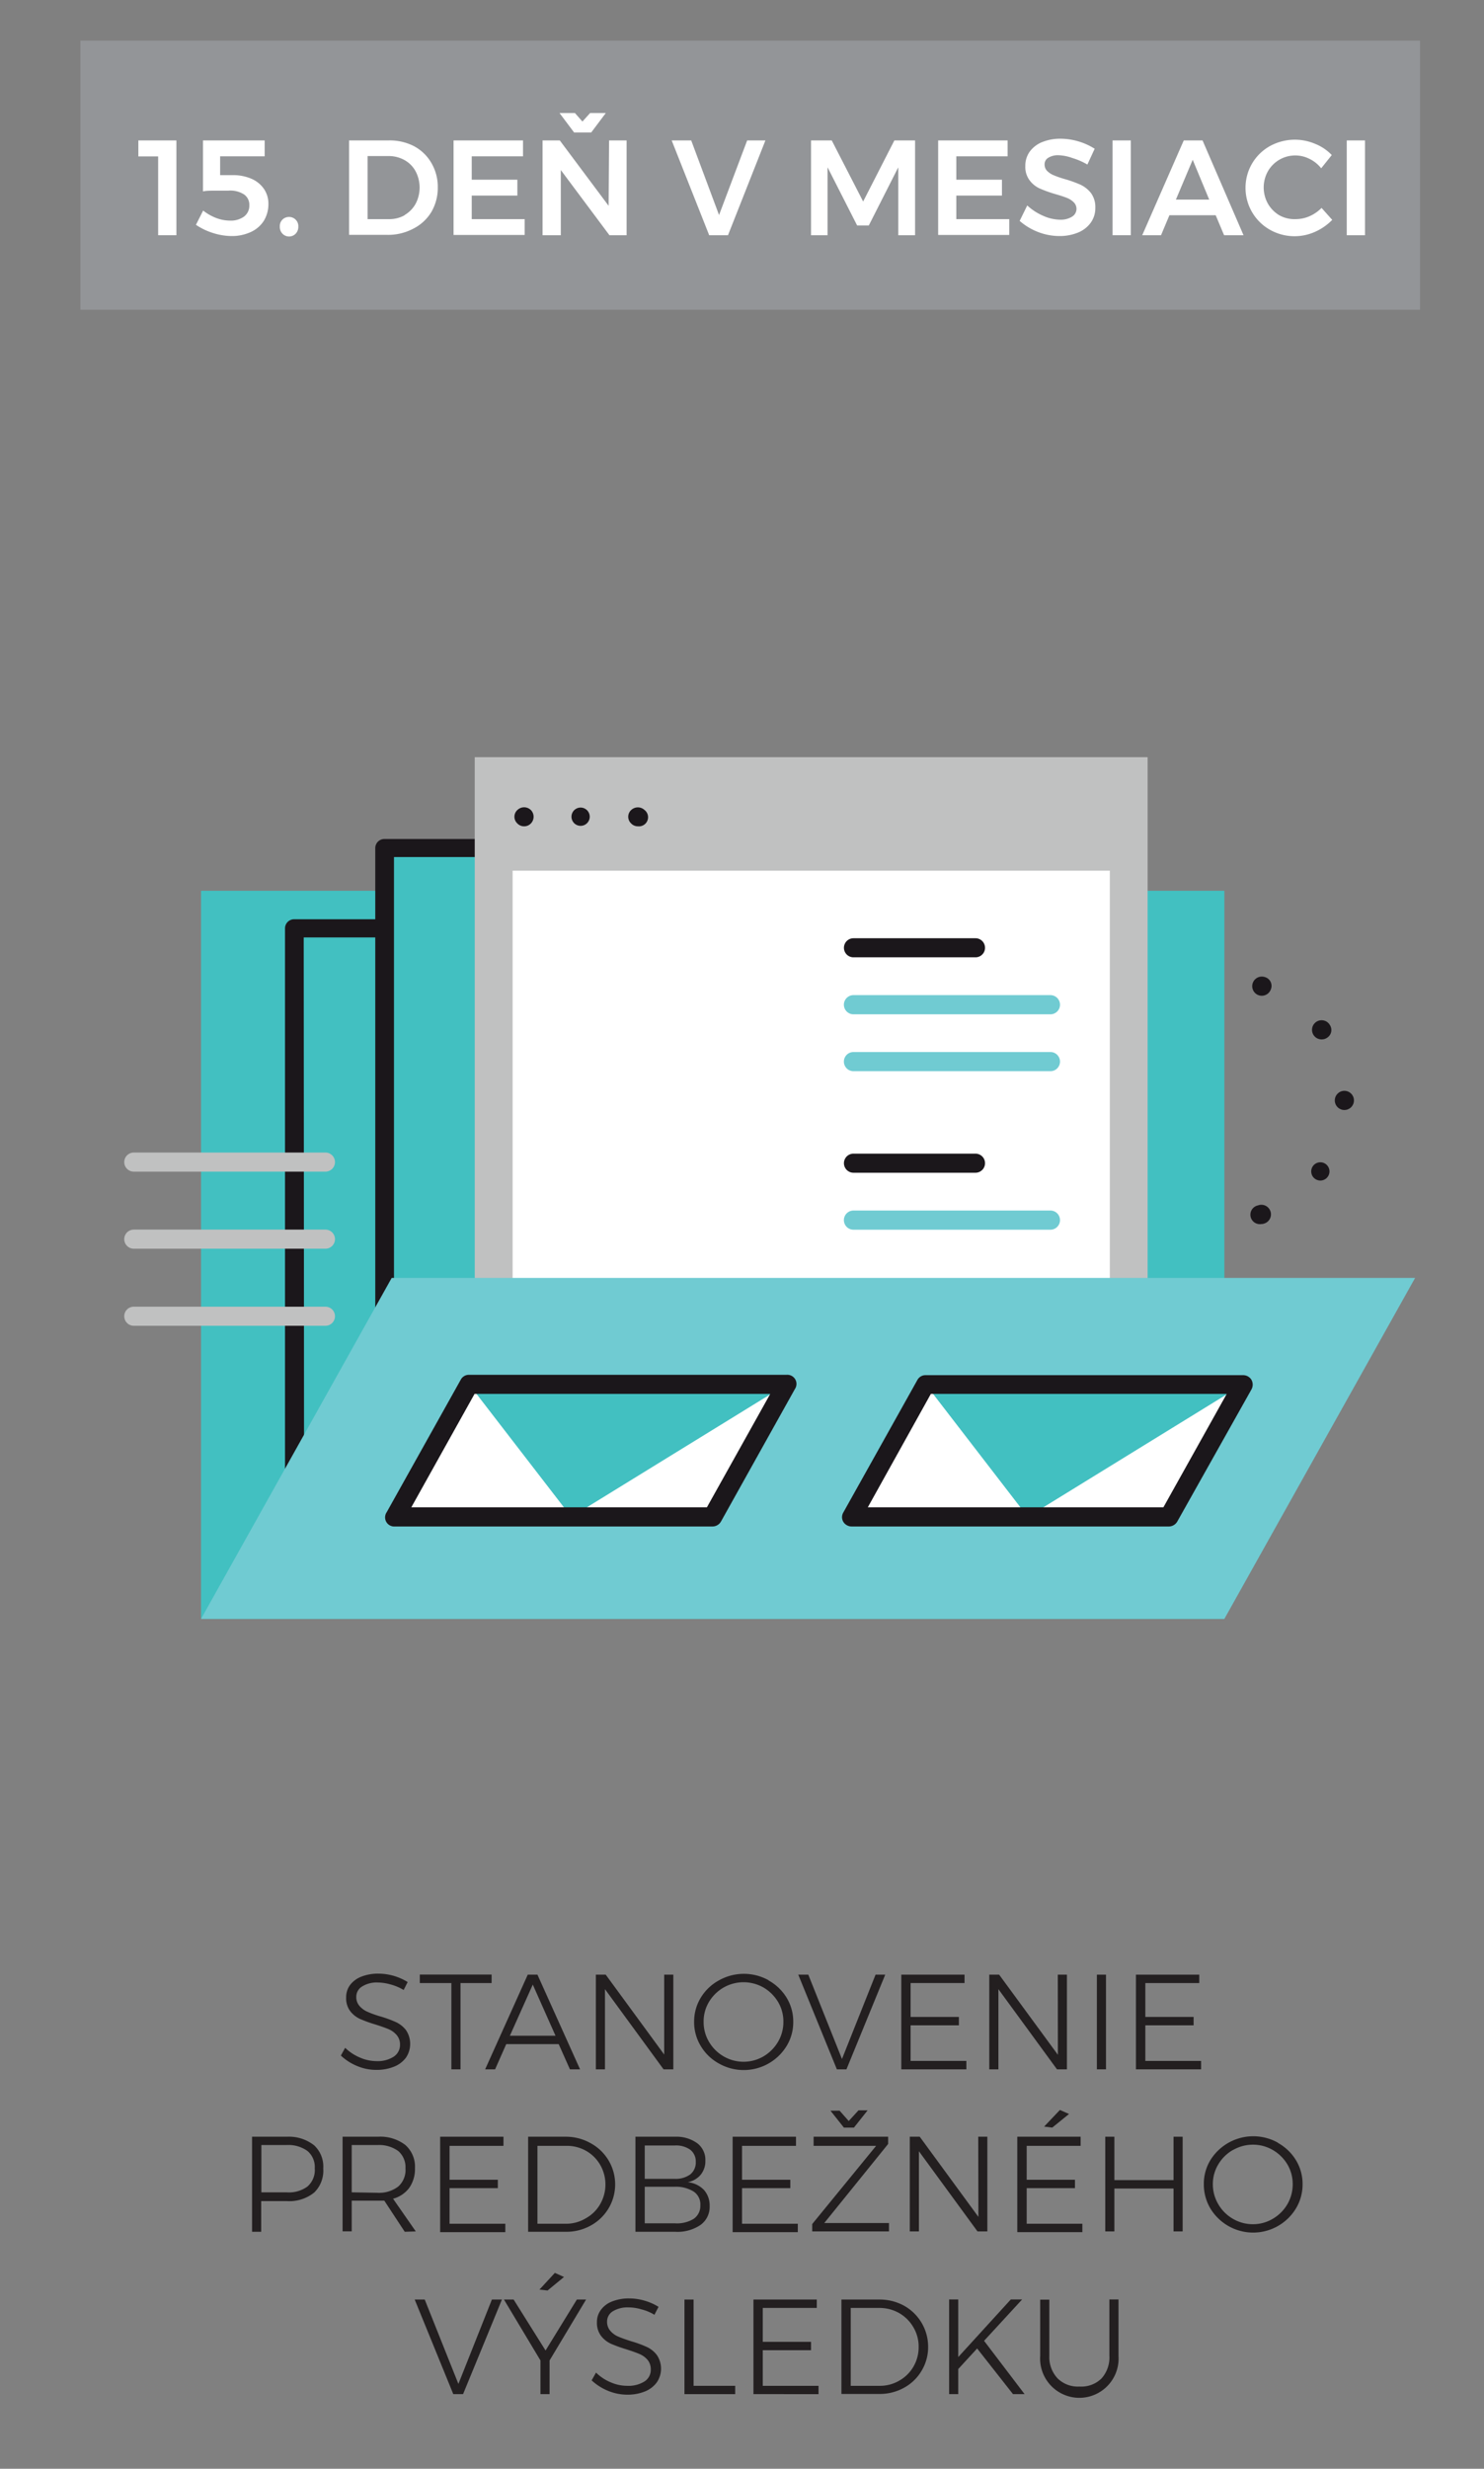 <svg id="Layer_1" data-name="Layer 1" xmlns="http://www.w3.org/2000/svg" viewBox="0 0 162.61 270.36"><rect x="0" y="0" width="162.61" height="270.36" fill="#808080" stroke="none"/><defs><style>.cls-1{fill:#1b171b;}.cls-2{fill:#42c0c1;}.cls-3{fill:#c0c1c1;}.cls-4{fill:#fff;}.cls-5{fill:#70cbd2;}.cls-6{fill:#939598;}.cls-7{fill:#231f20;}</style></defs><title>ADAMS-stanovenie</title><path class="cls-1" d="M130.42,132a1.07,1.07,0,0,0-1.33.67,1,1,0,0,0,.68,1.32.73.73,0,0,0,.32.06,1.05,1.05,0,0,0,.33-2Z"/><path class="cls-1" d="M129.82,107a1,1,0,0,0-.68,1.32,1.06,1.06,0,0,0,1,.72,1.17,1.17,0,0,0,.32,0,1,1,0,0,0,.67-1.32A1,1,0,0,0,129.82,107Z"/><circle class="cls-1" cx="147.31" cy="120.51" r="1.05"/><path class="cls-1" d="M137.89,132a1,1,0,0,0,.32,2.05,1,1,0,0,0,.33-.06,1,1,0,1,0-.65-2Z"/><path class="cls-1" d="M145.67,112.17a1.05,1.05,0,1,0-.84,1.66,1.06,1.06,0,0,0,.6-.19,1,1,0,0,0,.23-1.47Z"/><path class="cls-1" d="M143.94,127.61a1,1,0,0,0,.84,1.67,1,1,0,1,0-.84-1.67Z"/><path class="cls-1" d="M138.59,107a1,1,0,1,0-.65,2,1.19,1.19,0,0,0,.32.05,1.06,1.06,0,0,0,1-.72A1,1,0,0,0,138.59,107Z"/><rect class="cls-2" x="22.03" y="97.55" width="112.13" height="79.74"/><rect class="cls-2" x="32.23" y="101.61" width="73.73" height="64.02"/><path class="cls-1" d="M106,166.67H32.23a1,1,0,0,1-1-1v-64a1,1,0,0,1,1-1H106a1,1,0,0,1,1.05,1v64A1,1,0,0,1,106,166.67Zm-72.68-2.09h71.64V102.66H33.28Z"/><rect class="cls-2" x="42.13" y="92.81" width="73.73" height="64.02"/><path class="cls-1" d="M115.86,157.88H42.12a1,1,0,0,1-1-1v-64a1,1,0,0,1,1-1h73.74a1,1,0,0,1,1,1v64A1,1,0,0,1,115.86,157.88Zm-72.69-2.1h71.64V93.86H43.17Z"/><path class="cls-3" d="M35.66,128.31h-21a1,1,0,1,1,0-2.09h21a1,1,0,1,1,0,2.09Z"/><path class="cls-3" d="M35.66,136.75h-21a1,1,0,1,1,0-2.09h21a1,1,0,1,1,0,2.09Z"/><path class="cls-3" d="M35.66,145.19h-21a1,1,0,1,1,0-2.09h21a1,1,0,1,1,0,2.09Z"/><rect class="cls-3" x="52.02" y="82.92" width="73.73" height="64.02"/><rect class="cls-4" x="56.17" y="95.35" width="65.44" height="51.58"/><path class="cls-1" d="M57.43,90.49a1,1,0,0,1-.74-.31,1,1,0,0,1,0-1.47,1.06,1.06,0,0,1,1.48,0,1.05,1.05,0,0,1,0,1.47A1,1,0,0,1,57.43,90.49Z"/><path class="cls-1" d="M62.62,89.44a1,1,0,0,1,1-1h0a1,1,0,0,1,1,1h0a1,1,0,0,1-1,1h0A1,1,0,0,1,62.62,89.44Z"/><path class="cls-1" d="M69.9,90.49a1,1,0,0,1-.74-.31,1,1,0,0,1,0-1.47,1.07,1.07,0,0,1,1.47,0,1,1,0,0,1-.73,1.78Z"/><path class="cls-1" d="M106.89,104.84H93.52a1,1,0,1,1,0-2.09h13.37a1,1,0,1,1,0,2.09Z"/><path class="cls-5" d="M115.1,111.08H93.52a1,1,0,0,1,0-2.1H115.1a1.05,1.05,0,0,1,0,2.1Z"/><path class="cls-5" d="M115.1,117.31H93.52a1.05,1.05,0,0,1,0-2.1H115.1a1.05,1.05,0,0,1,0,2.1Z"/><path class="cls-1" d="M106.89,128.43H93.52a1,1,0,1,1,0-2.09h13.37a1,1,0,1,1,0,2.09Z"/><path class="cls-5" d="M115.1,134.67H93.52a1,1,0,0,1,0-2.1H115.1a1.05,1.05,0,0,1,0,2.1Z"/><polygon class="cls-5" points="134.16 177.29 22.03 177.29 42.92 139.95 155.06 139.95 134.16 177.29"/><polygon class="cls-4" points="78.07 166.12 43.28 166.12 51.4 151.6 86.19 151.6 78.07 166.12"/><polygon class="cls-4" points="128.09 166.12 93.31 166.12 101.43 151.6 136.21 151.6 128.09 166.12"/><polygon class="cls-2" points="51.4 151.6 62.6 166.12 86.19 151.6 51.4 151.6"/><polygon class="cls-2" points="101.43 151.6 112.62 166.12 136.21 151.6 101.43 151.6"/><path class="cls-1" d="M78.07,167.17H43.28a1,1,0,0,1-.91-1.56l8.12-14.52a1,1,0,0,1,.91-.53H86.19a1,1,0,0,1,.91,1.56L79,166.63A1.07,1.07,0,0,1,78.07,167.17Zm-33-2.1H77.46l6.94-12.42H52Z"/><path class="cls-1" d="M128.09,167.17H93.31a1.07,1.07,0,0,1-.91-.52,1,1,0,0,1,0-1l8.12-14.52a1,1,0,0,1,.92-.53h34.78a1.06,1.06,0,0,1,.91.51,1.09,1.09,0,0,1,0,1.05L129,166.63A1.07,1.07,0,0,1,128.09,167.17Zm-33-2.1h32.39l6.94-12.42H102Z"/><rect class="cls-6" x="8.81" y="4.45" width="146.79" height="29.47"/><path class="cls-4" d="M15.16,15.38h4.17V25.76h-2V17.13H15.16Z"/><path class="cls-4" d="M27.56,19.58a3.19,3.19,0,0,1,1.37,1.12,2.85,2.85,0,0,1,.48,1.62,3.5,3.5,0,0,1-.5,1.86,3.32,3.32,0,0,1-1.43,1.23,4.91,4.91,0,0,1-2.13.44,6.89,6.89,0,0,1-2-.33,7.12,7.12,0,0,1-1.88-.9l.79-1.56a5.47,5.47,0,0,0,1.42.81,4.31,4.31,0,0,0,1.52.29,2.46,2.46,0,0,0,1.55-.45,1.49,1.49,0,0,0,.57-1.24,1.37,1.37,0,0,0-.57-1.17A2.76,2.76,0,0,0,25,20.88c-.36,0-.83,0-1.41,0s-1,0-1.35.08V15.38H29v1.74H24.12v2.06H25.5A5,5,0,0,1,27.56,19.58Z"/><path class="cls-4" d="M32.4,24.06a1,1,0,0,1,.29.75,1.09,1.09,0,0,1-.29.78,1,1,0,0,1-.74.31,1,1,0,0,1-.72-.32,1.07,1.07,0,0,1-.28-.77,1,1,0,0,1,.28-.75,1,1,0,0,1,.72-.3A1,1,0,0,1,32.4,24.06Z"/><path class="cls-4" d="M45.35,16a4.82,4.82,0,0,1,1.92,1.85,5.15,5.15,0,0,1,.7,2.68,5.22,5.22,0,0,1-.7,2.68,4.87,4.87,0,0,1-2,1.84,5.87,5.87,0,0,1-2.84.67H38.25V15.38h4.31A5.81,5.81,0,0,1,45.35,16Zm-1,7.54a3.24,3.24,0,0,0,1.19-1.22,3.82,3.82,0,0,0,0-3.56,3.07,3.07,0,0,0-1.22-1.23,3.51,3.51,0,0,0-1.74-.44h-2.3V24H42.6A3.41,3.41,0,0,0,44.32,23.58Z"/><path class="cls-4" d="M49.7,15.38h7.61v1.74H51.69v2.56h5v1.74h-5V24h5.8v1.73H49.7Z"/><path class="cls-4" d="M66.74,15.38h1.92V25.76H66.78l-5.33-7.14v7.14h-2V15.38h1.89l5.35,7.16Zm-2.08-3h1.72l-1.6,2.13H62.91l-1.6-2.13H63l.82.93Z"/><path class="cls-4" d="M73.6,15.38h2.14l3.05,8.17,3.08-8.17h2L79.77,25.76H77.71Z"/><path class="cls-4" d="M88.87,15.38h2.27l3.44,6.69L98,15.38h2.27V25.76H98.43V18.32L95.2,24.69H93.92l-3.24-6.37v7.44H88.87Z"/><path class="cls-4" d="M102.8,15.38h7.61v1.74h-5.62v2.56h5v1.74h-5V24h5.8v1.73H102.8Z"/><path class="cls-4" d="M117.49,17.3A4.9,4.9,0,0,0,116,17a2,2,0,0,0-1.12.27.82.82,0,0,0-.42.74,1,1,0,0,0,.29.72,2.24,2.24,0,0,0,.73.47,10.52,10.52,0,0,0,1.19.41,13.24,13.24,0,0,1,1.73.62,3.19,3.19,0,0,1,1.15.92,2.58,2.58,0,0,1,.47,1.6,2.72,2.72,0,0,1-.51,1.65,3.22,3.22,0,0,1-1.41,1.08,5.28,5.28,0,0,1-2,.37,6.48,6.48,0,0,1-2.37-.45,6.66,6.66,0,0,1-2-1.21l.83-1.69a6.19,6.19,0,0,0,1.76,1.14,4.68,4.68,0,0,0,1.83.42,2.34,2.34,0,0,0,1.3-.32,1,1,0,0,0,.19-1.6,2.13,2.13,0,0,0-.74-.47c-.29-.12-.7-.25-1.21-.4a14.19,14.19,0,0,1-1.72-.61,2.84,2.84,0,0,1-1.14-.9,2.43,2.43,0,0,1-.48-1.57,2.64,2.64,0,0,1,.48-1.58,3.13,3.13,0,0,1,1.37-1.05,5.31,5.31,0,0,1,2-.37,7.15,7.15,0,0,1,3.75,1.1l-.8,1.73A7.51,7.51,0,0,0,117.49,17.3Z"/><path class="cls-4" d="M121.91,15.38h2V25.76h-2Z"/><path class="cls-4" d="M134.13,25.76l-.92-2.19h-5.07l-.92,2.19h-2.06l4.55-10.38h2.06l4.49,10.38Zm-5.28-3.9h3.65l-1.81-4.36Z"/><path class="cls-4" d="M143.47,17.39a3.45,3.45,0,0,0-4.54,1.37,3.64,3.64,0,0,0,0,3.54,3.51,3.51,0,0,0,1.26,1.28A3.44,3.44,0,0,0,142,24a3.85,3.85,0,0,0,1.49-.32,4.27,4.27,0,0,0,1.32-.91l1.17,1.31a6.1,6.1,0,0,1-1.89,1.31,5.48,5.48,0,0,1-4.94-.23,5.26,5.26,0,0,1-2.67-4.64A5.21,5.21,0,0,1,139.15,16a5.68,5.68,0,0,1,4.95-.25,5.18,5.18,0,0,1,1.83,1.23l-1.16,1.45A3.69,3.69,0,0,0,143.47,17.39Z"/><path class="cls-4" d="M147.57,15.38h2V25.76h-2Z"/><path class="cls-7" d="M42.82,217.33a5.34,5.34,0,0,0-1.42-.22,3,3,0,0,0-1.71.43,1.31,1.31,0,0,0-.65,1.15,1.47,1.47,0,0,0,.36,1,2.5,2.5,0,0,0,.87.63,11.06,11.06,0,0,0,1.43.51,12.79,12.79,0,0,1,1.69.62,3,3,0,0,1,1.1.88,2.7,2.7,0,0,1,0,3,3,3,0,0,1-1.32,1,5.09,5.09,0,0,1-1.94.35,5.38,5.38,0,0,1-2.11-.43,5.74,5.74,0,0,1-1.77-1.14l.47-.85a5.19,5.19,0,0,0,1.62,1.07,4.58,4.58,0,0,0,1.81.39,3.25,3.25,0,0,0,1.88-.48,1.53,1.53,0,0,0,.7-1.3,1.57,1.57,0,0,0-.36-1.07,2.4,2.4,0,0,0-.87-.64c-.35-.15-.83-.32-1.46-.52a14.61,14.61,0,0,1-1.69-.61,2.89,2.89,0,0,1-1.08-.86,2.34,2.34,0,0,1-.44-1.49,2.23,2.23,0,0,1,.44-1.38,2.83,2.83,0,0,1,1.25-.91,5,5,0,0,1,1.85-.32,6.15,6.15,0,0,1,3.2.92l-.44.87A5.5,5.5,0,0,0,42.82,217.33Z"/><path class="cls-7" d="M46,216.24h7.87v.93H50.46v9.45h-1v-9.45H46Z"/><path class="cls-7" d="M62.45,226.62l-1.23-2.76H55.47l-1.22,2.76H53.16l4.67-10.37h1.06l4.67,10.37Zm-6.58-3.68h5l-2.49-5.6Z"/><path class="cls-7" d="M72.78,216.25h1v10.37H72.71l-6.42-8.78v8.78h-1V216.25h1.08L72.78,225Z"/><path class="cls-7" d="M84.19,216.87a5.33,5.33,0,0,1,2,1.9,5,5,0,0,1,.73,2.64,5,5,0,0,1-.73,2.66,5.51,5.51,0,0,1-7.4,1.92,5.24,5.24,0,0,1-2-1.92,5,5,0,0,1-.73-2.66,5,5,0,0,1,.73-2.64,5.26,5.26,0,0,1,2-1.9,5.57,5.57,0,0,1,5.44,0Zm-4.9.79a4.46,4.46,0,0,0-1.6,1.57,4.15,4.15,0,0,0-.59,2.18,4.25,4.25,0,0,0,.59,2.2,4.43,4.43,0,0,0,1.6,1.59,4.34,4.34,0,0,0,4.37,0,4.49,4.49,0,0,0,1.59-1.59,4.25,4.25,0,0,0,.59-2.2,4.15,4.15,0,0,0-.59-2.18,4.51,4.51,0,0,0-1.59-1.57,4.41,4.41,0,0,0-4.37,0Z"/><path class="cls-7" d="M87.47,216.25h1.1l3.69,9.24,3.68-9.24H97l-4.25,10.37H91.7Z"/><path class="cls-7" d="M98.76,216.25h6.93v.92H99.78v3.71h5.29v.92H99.78v3.9h6.11v.92H98.76Z"/><path class="cls-7" d="M115.91,216.25h1v10.37h-1.09l-6.42-8.78v8.78h-1V216.25h1.08l6.44,8.78Z"/><path class="cls-7" d="M120.19,216.25h1v10.37h-1Z"/><path class="cls-7" d="M124.47,216.25h6.94v.92H125.5v3.71h5.29v.92H125.5v3.9h6.11v.92h-7.14Z"/><path class="cls-7" d="M34.42,234.94a3.17,3.17,0,0,1,1,2.54,3.34,3.34,0,0,1-1,2.64,4.36,4.36,0,0,1-3,.93h-2.8v3.36h-1V234h3.83A4.46,4.46,0,0,1,34.42,234.94Zm-.74,4.52a2.39,2.39,0,0,0,.81-2,2.3,2.3,0,0,0-.8-1.9,3.58,3.58,0,0,0-2.3-.65H28.64v5.18h2.75A3.46,3.46,0,0,0,33.68,239.46Z"/><path class="cls-7" d="M44.35,244.41,42.11,241l-.72,0H38.54v3.36h-1V234h3.87a4.51,4.51,0,0,1,3,.9,3.17,3.17,0,0,1,1.06,2.54,3.6,3.6,0,0,1-.62,2.15,3.25,3.25,0,0,1-1.78,1.2l2.49,3.58Zm-3-4.27a3.47,3.47,0,0,0,2.28-.68,2.42,2.42,0,0,0,.8-2,2.33,2.33,0,0,0-.8-1.9,3.58,3.58,0,0,0-2.28-.65H38.54v5.18Z"/><path class="cls-7" d="M48.23,234h6.94V235H49.26v3.71h5.29v.92H49.26v3.9h6.11v.92H48.23Z"/><path class="cls-7" d="M64.74,234.72a5.13,5.13,0,0,1,0,9,5.47,5.47,0,0,1-2.72.69H57.87V234H62A5.5,5.5,0,0,1,64.74,234.72Zm-.53,8.2a4.07,4.07,0,0,0,1.55-1.53,4.31,4.31,0,0,0,0-4.32,4.14,4.14,0,0,0-1.57-1.54A4.24,4.24,0,0,0,62,235H58.89v8.53h3.18A4.16,4.16,0,0,0,64.21,242.92Z"/><path class="cls-7" d="M76.41,234.72a2.27,2.27,0,0,1,.88,1.9,2.33,2.33,0,0,1-.51,1.54,2.42,2.42,0,0,1-1.43.82,2.85,2.85,0,0,1,1.78.84,2.56,2.56,0,0,1,.63,1.77,2.43,2.43,0,0,1-1,2.07,4.48,4.48,0,0,1-2.76.75H69.63V234H74A3.87,3.87,0,0,1,76.41,234.72Zm-.78,3.41a1.66,1.66,0,0,0,.61-1.37,1.62,1.62,0,0,0-.61-1.34,2.7,2.7,0,0,0-1.71-.46H70.65v3.65h3.27A2.7,2.7,0,0,0,75.63,238.13ZM76,243a1.71,1.71,0,0,0,.74-1.47A1.69,1.69,0,0,0,76,240a3.64,3.64,0,0,0-2.07-.52H70.65v4h3.27A3.52,3.52,0,0,0,76,243Z"/><path class="cls-7" d="M80.28,234h6.94V235H81.31v3.71H86.6v.92H81.31v3.9h6.11v.92H80.28Z"/><path class="cls-7" d="M89.15,234h8.17v.79l-7,8.66h7.09v.92H89v-.81L96,235H89.15Zm4.92-2.89h1L93.57,233h-1.1L91,231.15h1l1,1.13Z"/><path class="cls-7" d="M107.19,234h1v10.37h-1.08l-6.42-8.78v8.78h-1V234h1.09l6.43,8.78Z"/><path class="cls-7" d="M111.47,234h6.94V235H112.5v3.71h5.29v.92H112.5v3.9h6.1v.92h-7.13Zm4.67-2.93,1,.44L115.3,233l-.89-.11Z"/><path class="cls-7" d="M121.11,234h1v4.75h6.48V234h1v10.37h-1v-4.7h-6.48v4.7h-1Z"/><path class="cls-7" d="M140,234.66a5.33,5.33,0,0,1,2,1.9,5,5,0,0,1,.73,2.64,5.07,5.07,0,0,1-.73,2.66,5.48,5.48,0,0,1-9.37,0,5.16,5.16,0,0,1-.72-2.66,5,5,0,0,1,.72-2.64,5.53,5.53,0,0,1,7.41-1.9Zm-4.9.79a4.38,4.38,0,0,0-1.6,1.57,4.13,4.13,0,0,0-.6,2.18,4.26,4.26,0,0,0,.6,2.2,4.36,4.36,0,0,0,1.6,1.59,4.28,4.28,0,0,0,2.19.59,4.21,4.21,0,0,0,2.17-.59,4.43,4.43,0,0,0,1.6-1.59,4.34,4.34,0,0,0,.59-2.2,4.22,4.22,0,0,0-.59-2.18,4.46,4.46,0,0,0-1.6-1.57,4.3,4.3,0,0,0-2.17-.58A4.37,4.37,0,0,0,135.12,235.45Z"/><path class="cls-7" d="M45.44,251.83h1.1l3.69,9.24,3.67-9.24H55l-4.26,10.36H49.67Z"/><path class="cls-7" d="M64.22,251.83l-4,6.67v3.69h-1V258.5l-4-6.67h1.06l3.5,5.58,3.43-5.58Zm-3.42-2.92,1,.45L60,250.84l-.89-.1Z"/><path class="cls-7" d="M70.3,252.91a5,5,0,0,0-1.42-.22,3.13,3.13,0,0,0-1.72.42,1.32,1.32,0,0,0-.64,1.15,1.5,1.5,0,0,0,.36,1,2.33,2.33,0,0,0,.87.63c.35.15.82.32,1.42.51a12.47,12.47,0,0,1,1.7.62,2.92,2.92,0,0,1,1.1.88,2.66,2.66,0,0,1,0,3,3,3,0,0,1-1.31,1,5.09,5.09,0,0,1-1.94.35,5.53,5.53,0,0,1-2.11-.43,5.91,5.91,0,0,1-1.78-1.14l.48-.85a5,5,0,0,0,1.62,1.07,4.55,4.55,0,0,0,1.8.38,3.31,3.31,0,0,0,1.89-.48,1.5,1.5,0,0,0,.69-1.29,1.62,1.62,0,0,0-.35-1.07,2.36,2.36,0,0,0-.88-.64c-.34-.15-.83-.32-1.45-.52a15.9,15.9,0,0,1-1.69-.61,2.91,2.91,0,0,1-1.08-.86,2.34,2.34,0,0,1-.45-1.49,2.2,2.2,0,0,1,.45-1.38,2.72,2.72,0,0,1,1.24-.91,4.87,4.87,0,0,1,1.86-.32,5.87,5.87,0,0,1,1.69.25,6,6,0,0,1,1.51.67l-.45.87A5.11,5.11,0,0,0,70.3,252.91Z"/><path class="cls-7" d="M75,251.83h1v9.45h4.56v.91H75Z"/><path class="cls-7" d="M82.56,251.83H89.5v.92H83.58v3.71h5.29v.92H83.58v3.9h6.11v.91H82.56Z"/><path class="cls-7" d="M99.07,252.51A5.14,5.14,0,0,1,101.7,257a5,5,0,0,1-.71,2.62,5,5,0,0,1-1.93,1.87,5.48,5.48,0,0,1-2.73.68H92.2V251.83h4.16A5.53,5.53,0,0,1,99.07,252.51Zm-.53,8.2a4.14,4.14,0,0,0,1.55-1.53,4.2,4.2,0,0,0,.57-2.16,4.11,4.11,0,0,0-.58-2.16,4.22,4.22,0,0,0-1.56-1.55,4.36,4.36,0,0,0-2.17-.56H93.22v8.53h3.17A4.19,4.19,0,0,0,98.54,260.71Z"/><path class="cls-7" d="M112.27,262.19H111l-3.93-5L105,259.44v2.75h-1V251.82h1v6.31l5.76-6.31H112l-4.17,4.53Z"/><path class="cls-7" d="M115.89,260.47a3.18,3.18,0,0,0,2.41.89,3.15,3.15,0,0,0,2.4-.89,3.44,3.44,0,0,0,.86-2.49v-6.16h1V258a4.3,4.3,0,1,1-8.58,0v-6.16h1V258A3.4,3.4,0,0,0,115.89,260.47Z"/></svg>